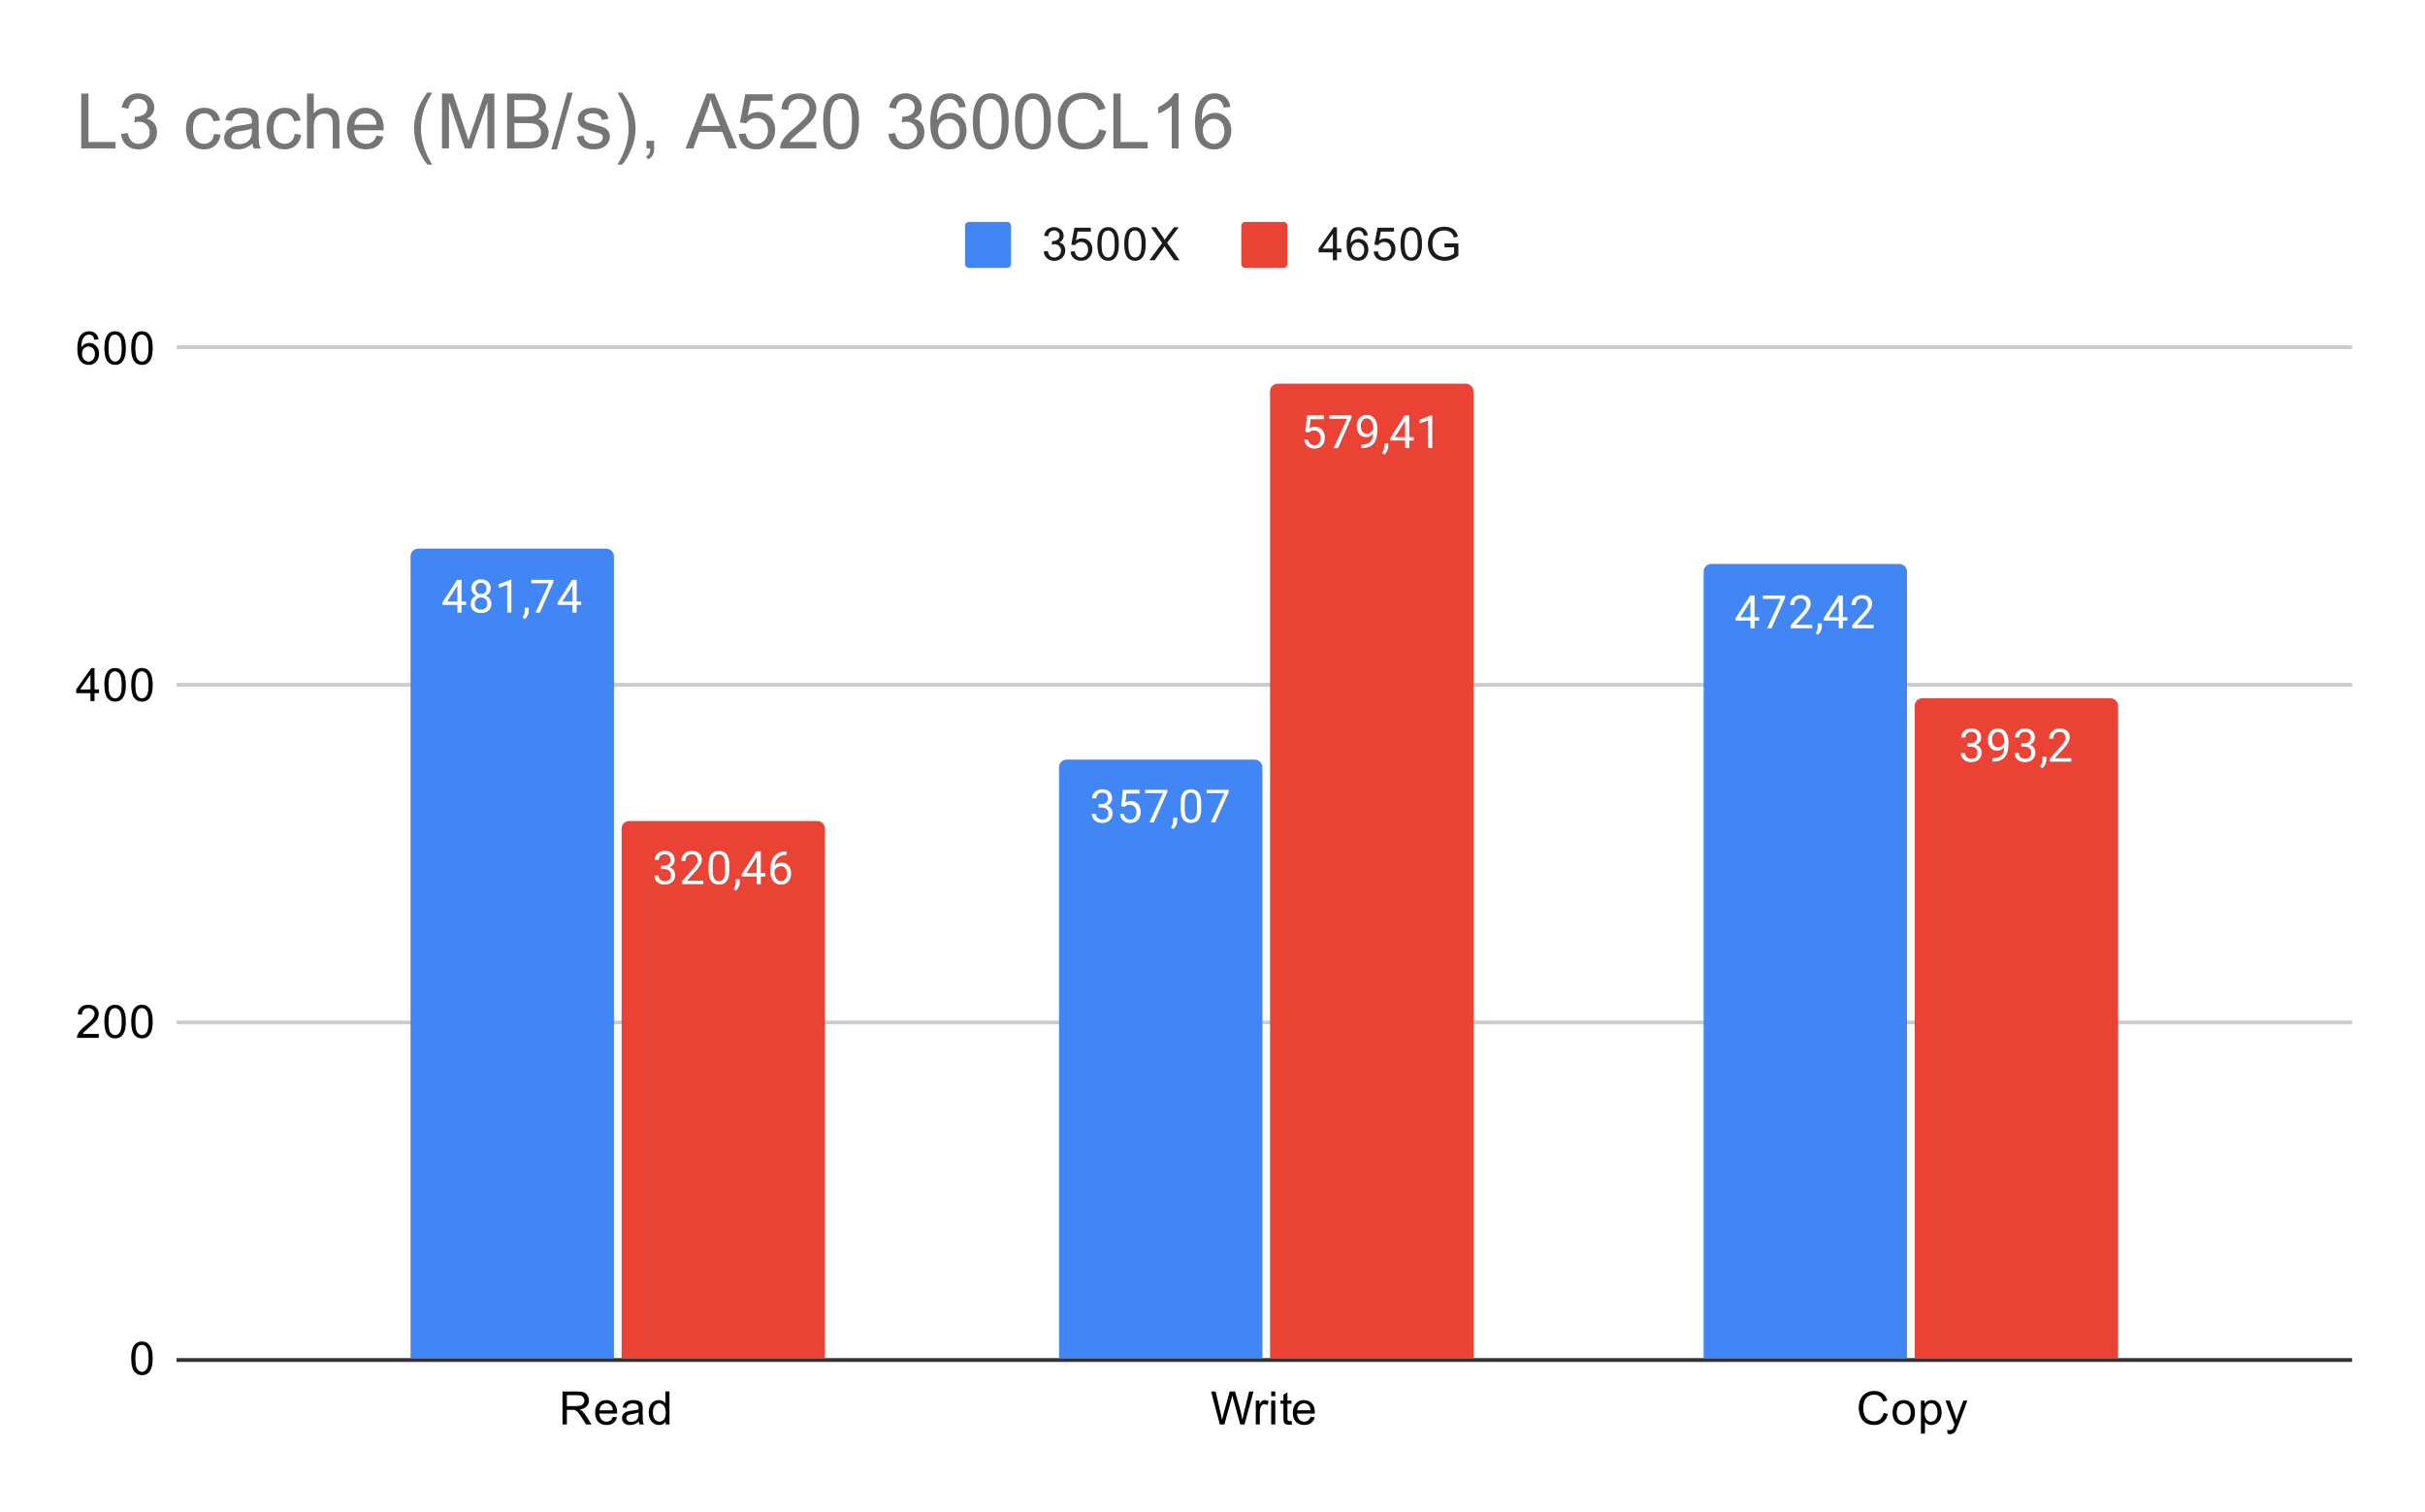 <svg version="1.1" viewBox="0.0 0.0 632.0 394.0" fill="none" stroke="none" stroke-linecap="square" stroke-miterlimit="10" width="632" height="394" xmlns:xlink="http://www.w3.org/1999/xlink" xmlns="http://www.w3.org/2000/svg"><path fill="#ffffff" d="M0 0L632.0 0L632.0 394.0L0 394.0L0 0Z" fill-rule="nonzero"/><path stroke="#333333" stroke-width="1.0" stroke-linecap="butt" d="M46.5 354.5L612.5 354.5" fill-rule="nonzero"/><path stroke="#cccccc" stroke-width="1.0" stroke-linecap="butt" d="M46.5 266.5L612.5 266.5" fill-rule="nonzero"/><path stroke="#cccccc" stroke-width="1.0" stroke-linecap="butt" d="M46.5 178.5L612.5 178.5" fill-rule="nonzero"/><path stroke="#cccccc" stroke-width="1.0" stroke-linecap="butt" d="M46.5 90.5L612.5 90.5" fill-rule="nonzero"/><clipPath id="id_0"><path d="M46.7 90.967L612.3 90.967L612.3 354.3L46.7 354.3L46.7 90.967Z" clip-rule="nonzero"/></clipPath><path stroke="#000000" stroke-width="2.0" stroke-linecap="butt" stroke-opacity="0.0" clip-path="url(#id_0)" d="M160.0 354.0L107.0 354.0L107.0 145.0C107.0 143.895 107.895 143.0 109.0 143.0L158.0 143.0C159.105 143.0 160.0 143.895 160.0 145.0Z" fill-rule="nonzero"/><path fill="#4285f4" clip-path="url(#id_0)" d="M160.0 354.0L107.0 354.0L107.0 145.0C107.0 143.895 107.895 143.0 109.0 143.0L158.0 143.0C159.105 143.0 160.0 143.895 160.0 145.0Z" fill-rule="nonzero"/><path stroke="#000000" stroke-width="2.0" stroke-linecap="butt" stroke-opacity="0.0" clip-path="url(#id_0)" d="M329.0 354.0L276.0 354.0L276.0 200.0C276.0 198.895 276.895 198.0 278.0 198.0L327.0 198.0C328.105 198.0 329.0 198.895 329.0 200.0Z" fill-rule="nonzero"/><path fill="#4285f4" clip-path="url(#id_0)" d="M329.0 354.0L276.0 354.0L276.0 200.0C276.0 198.895 276.895 198.0 278.0 198.0L327.0 198.0C328.105 198.0 329.0 198.895 329.0 200.0Z" fill-rule="nonzero"/><path stroke="#000000" stroke-width="2.0" stroke-linecap="butt" stroke-opacity="0.0" clip-path="url(#id_0)" d="M497.0 354.0L444.0 354.0L444.0 149.0C444.0 147.895 444.895 147.0 446.0 147.0L495.0 147.0C496.105 147.0 497.0 147.895 497.0 149.0Z" fill-rule="nonzero"/><path fill="#4285f4" clip-path="url(#id_0)" d="M497.0 354.0L444.0 354.0L444.0 149.0C444.0 147.895 444.895 147.0 446.0 147.0L495.0 147.0C496.105 147.0 497.0 147.895 497.0 149.0Z" fill-rule="nonzero"/><path stroke="#000000" stroke-width="2.0" stroke-linecap="butt" stroke-opacity="0.0" clip-path="url(#id_0)" d="M215.0 354.0L162.0 354.0L162.0 216.0C162.0 214.895 162.895 214.0 164.0 214.0L213.0 214.0C214.105 214.0 215.0 214.895 215.0 216.0Z" fill-rule="nonzero"/><path fill="#ea4335" clip-path="url(#id_0)" d="M215.0 354.0L162.0 354.0L162.0 216.0C162.0 214.895 162.895 214.0 164.0 214.0L213.0 214.0C214.105 214.0 215.0 214.895 215.0 216.0Z" fill-rule="nonzero"/><path stroke="#000000" stroke-width="2.0" stroke-linecap="butt" stroke-opacity="0.0" clip-path="url(#id_0)" d="M384.0 354.0L331.0 354.0L331.0 102.0C331.0 100.895 331.895 100.0 333.0 100.0L382.0 100.0C383.105 100.0 384.0 100.895 384.0 102.0Z" fill-rule="nonzero"/><path fill="#ea4335" clip-path="url(#id_0)" d="M384.0 354.0L331.0 354.0L331.0 102.0C331.0 100.895 331.895 100.0 333.0 100.0L382.0 100.0C383.105 100.0 384.0 100.895 384.0 102.0Z" fill-rule="nonzero"/><path stroke="#000000" stroke-width="2.0" stroke-linecap="butt" stroke-opacity="0.0" clip-path="url(#id_0)" d="M552.0 354.0L499.0 354.0L499.0 184.0C499.0 182.895 499.895 182.0 501.0 182.0L550.0 182.0C551.105 182.0 552.0 182.895 552.0 184.0Z" fill-rule="nonzero"/><path fill="#ea4335" clip-path="url(#id_0)" d="M552.0 354.0L499.0 354.0L499.0 184.0C499.0 182.895 499.895 182.0 501.0 182.0L550.0 182.0C551.105 182.0 552.0 182.895 552.0 184.0Z" fill-rule="nonzero"/><path stroke="#4285f4" stroke-width="3.0" stroke-linejoin="round" stroke-linecap="round" d="M120.281 156.81L121.469 156.81L121.469 157.685L120.281 157.685L120.281 159.67L119.203 159.67L119.203 157.685L115.312 157.685L115.312 157.045L119.125 151.138L120.281 151.138L120.281 156.81ZM116.547 156.81L119.203 156.81L119.203 152.623L119.062 152.857L116.547 156.81ZM127.891 153.357Q127.891 153.998 127.547 154.498Q127.203 154.998 126.641 155.279Q127.297 155.56 127.688 156.123Q128.078 156.67 128.078 157.373Q128.078 158.467 127.328 159.138Q126.594 159.795 125.375 159.795Q124.141 159.795 123.391 159.138Q122.656 158.467 122.656 157.373Q122.656 156.67 123.031 156.123Q123.406 155.56 124.078 155.279Q123.516 154.998 123.188 154.498Q122.859 153.998 122.859 153.357Q122.859 152.279 123.547 151.654Q124.234 151.013 125.375 151.013Q126.5 151.013 127.188 151.654Q127.891 152.279 127.891 153.357ZM127.0 157.342Q127.0 156.623 126.547 156.185Q126.094 155.732 125.359 155.732Q124.625 155.732 124.172 156.185Q123.734 156.623 123.734 157.357Q123.734 158.076 124.172 158.498Q124.609 158.904 125.375 158.904Q126.125 158.904 126.562 158.482Q127.0 158.06 127.0 157.342ZM125.375 151.904Q124.734 151.904 124.328 152.31Q123.938 152.701 123.938 153.388Q123.938 154.029 124.328 154.435Q124.719 154.842 125.359 154.842Q126.016 154.842 126.406 154.435Q126.797 154.029 126.797 153.388Q126.797 152.732 126.391 152.326Q125.984 151.904 125.375 151.904ZM133.266 159.67L132.188 159.67L132.188 152.451L130.0 153.248L130.0 152.263L133.109 151.092L133.266 151.092L133.266 159.67ZM136.781 161.373L136.172 160.951Q136.719 160.185 136.75 159.357L136.75 158.388L137.812 158.388L137.812 159.232Q137.812 159.826 137.516 160.42Q137.219 161.013 136.781 161.373ZM144.219 151.748L140.688 159.67L139.547 159.67L143.062 152.029L138.453 152.029L138.453 151.138L144.219 151.138L144.219 151.748ZM150.281 156.81L151.469 156.81L151.469 157.685L150.281 157.685L150.281 159.67L149.203 159.67L149.203 157.685L145.312 157.685L145.312 157.045L149.125 151.138L150.281 151.138L150.281 156.81ZM146.547 156.81L149.203 156.81L149.203 152.623L149.062 152.857L146.547 156.81Z" fill-rule="nonzero"/><path fill="#ffffff" d="M120.281 156.81L121.469 156.81L121.469 157.685L120.281 157.685L120.281 159.67L119.203 159.67L119.203 157.685L115.312 157.685L115.312 157.045L119.125 151.138L120.281 151.138L120.281 156.81ZM116.547 156.81L119.203 156.81L119.203 152.623L119.062 152.857L116.547 156.81ZM127.891 153.357Q127.891 153.998 127.547 154.498Q127.203 154.998 126.641 155.279Q127.297 155.56 127.688 156.123Q128.078 156.67 128.078 157.373Q128.078 158.467 127.328 159.138Q126.594 159.795 125.375 159.795Q124.141 159.795 123.391 159.138Q122.656 158.467 122.656 157.373Q122.656 156.67 123.031 156.123Q123.406 155.56 124.078 155.279Q123.516 154.998 123.188 154.498Q122.859 153.998 122.859 153.357Q122.859 152.279 123.547 151.654Q124.234 151.013 125.375 151.013Q126.5 151.013 127.188 151.654Q127.891 152.279 127.891 153.357ZM127.0 157.342Q127.0 156.623 126.547 156.185Q126.094 155.732 125.359 155.732Q124.625 155.732 124.172 156.185Q123.734 156.623 123.734 157.357Q123.734 158.076 124.172 158.498Q124.609 158.904 125.375 158.904Q126.125 158.904 126.562 158.482Q127.0 158.06 127.0 157.342ZM125.375 151.904Q124.734 151.904 124.328 152.31Q123.938 152.701 123.938 153.388Q123.938 154.029 124.328 154.435Q124.719 154.842 125.359 154.842Q126.016 154.842 126.406 154.435Q126.797 154.029 126.797 153.388Q126.797 152.732 126.391 152.326Q125.984 151.904 125.375 151.904ZM133.266 159.67L132.188 159.67L132.188 152.451L130.0 153.248L130.0 152.263L133.109 151.092L133.266 151.092L133.266 159.67ZM136.781 161.373L136.172 160.951Q136.719 160.185 136.75 159.357L136.75 158.388L137.812 158.388L137.812 159.232Q137.812 159.826 137.516 160.42Q137.219 161.013 136.781 161.373ZM144.219 151.748L140.688 159.67L139.547 159.67L143.062 152.029L138.453 152.029L138.453 151.138L144.219 151.138L144.219 151.748ZM150.281 156.81L151.469 156.81L151.469 157.685L150.281 157.685L150.281 159.67L149.203 159.67L149.203 157.685L145.312 157.685L145.312 157.045L149.125 151.138L150.281 151.138L150.281 156.81ZM146.547 156.81L149.203 156.81L149.203 152.623L149.062 152.857L146.547 156.81Z" fill-rule="nonzero"/><path stroke="#4285f4" stroke-width="3.0" stroke-linejoin="round" stroke-linecap="round" d="M286.281 209.589L287.094 209.589Q287.875 209.573 288.312 209.183Q288.75 208.792 288.75 208.12Q288.75 206.62 287.25 206.62Q286.547 206.62 286.125 207.027Q285.719 207.433 285.719 208.089L284.625 208.089Q284.625 207.073 285.359 206.402Q286.109 205.73 287.25 205.73Q288.453 205.73 289.141 206.37Q289.828 207.011 289.828 208.152Q289.828 208.714 289.469 209.23Q289.109 209.745 288.484 210.011Q289.188 210.23 289.562 210.745Q289.953 211.261 289.953 212.011Q289.953 213.152 289.203 213.839Q288.453 214.511 287.25 214.511Q286.062 214.511 285.297 213.855Q284.547 213.198 284.547 212.136L285.641 212.136Q285.641 212.808 286.078 213.214Q286.516 213.62 287.266 213.62Q288.047 213.62 288.453 213.214Q288.875 212.792 288.875 212.027Q288.875 211.292 288.422 210.902Q287.969 210.495 287.094 210.48L286.281 210.48L286.281 209.589ZM292.203 210.105L292.641 205.855L297.016 205.855L297.016 206.855L293.562 206.855L293.297 209.183Q293.938 208.808 294.734 208.808Q295.891 208.808 296.578 209.589Q297.266 210.355 297.266 211.667Q297.266 212.98 296.547 213.745Q295.844 214.511 294.562 214.511Q293.438 214.511 292.719 213.886Q292.0 213.245 291.906 212.136L292.922 212.136Q293.031 212.87 293.453 213.245Q293.875 213.62 294.562 213.62Q295.312 213.62 295.75 213.105Q296.188 212.589 296.188 211.683Q296.188 210.823 295.719 210.308Q295.25 209.792 294.469 209.792Q293.766 209.792 293.359 210.089L293.078 210.323L292.203 210.105ZM304.219 206.464L300.688 214.386L299.547 214.386L303.062 206.745L298.453 206.745L298.453 205.855L304.219 205.855L304.219 206.464ZM305.781 216.089L305.172 215.667Q305.719 214.902 305.75 214.073L305.75 213.105L306.812 213.105L306.812 213.948Q306.812 214.542 306.516 215.136Q306.219 215.73 305.781 216.089ZM313.062 210.745Q313.062 212.652 312.406 213.589Q311.766 214.511 310.375 214.511Q309.016 214.511 308.359 213.605Q307.703 212.698 307.672 210.886L307.672 209.448Q307.672 207.558 308.312 206.652Q308.969 205.73 310.359 205.73Q311.734 205.73 312.391 206.62Q313.047 207.495 313.062 209.339L313.062 210.745ZM311.969 209.261Q311.969 207.886 311.578 207.261Q311.203 206.62 310.359 206.62Q309.531 206.62 309.141 207.261Q308.766 207.886 308.766 209.183L308.766 210.917Q308.766 212.292 309.156 212.964Q309.562 213.62 310.375 213.62Q311.172 213.62 311.562 212.995Q311.953 212.37 311.969 211.042L311.969 209.261ZM320.219 206.464L316.688 214.386L315.547 214.386L319.062 206.745L314.453 206.745L314.453 205.855L320.219 205.855L320.219 206.464Z" fill-rule="nonzero"/><path fill="#ffffff" d="M286.281 209.589L287.094 209.589Q287.875 209.573 288.312 209.183Q288.75 208.792 288.75 208.12Q288.75 206.62 287.25 206.62Q286.547 206.62 286.125 207.027Q285.719 207.433 285.719 208.089L284.625 208.089Q284.625 207.073 285.359 206.402Q286.109 205.73 287.25 205.73Q288.453 205.73 289.141 206.37Q289.828 207.011 289.828 208.152Q289.828 208.714 289.469 209.23Q289.109 209.745 288.484 210.011Q289.188 210.23 289.562 210.745Q289.953 211.261 289.953 212.011Q289.953 213.152 289.203 213.839Q288.453 214.511 287.25 214.511Q286.062 214.511 285.297 213.855Q284.547 213.198 284.547 212.136L285.641 212.136Q285.641 212.808 286.078 213.214Q286.516 213.62 287.266 213.62Q288.047 213.62 288.453 213.214Q288.875 212.792 288.875 212.027Q288.875 211.292 288.422 210.902Q287.969 210.495 287.094 210.48L286.281 210.48L286.281 209.589ZM292.203 210.105L292.641 205.855L297.016 205.855L297.016 206.855L293.562 206.855L293.297 209.183Q293.938 208.808 294.734 208.808Q295.891 208.808 296.578 209.589Q297.266 210.355 297.266 211.667Q297.266 212.98 296.547 213.745Q295.844 214.511 294.562 214.511Q293.438 214.511 292.719 213.886Q292.0 213.245 291.906 212.136L292.922 212.136Q293.031 212.87 293.453 213.245Q293.875 213.62 294.562 213.62Q295.312 213.62 295.75 213.105Q296.188 212.589 296.188 211.683Q296.188 210.823 295.719 210.308Q295.25 209.792 294.469 209.792Q293.766 209.792 293.359 210.089L293.078 210.323L292.203 210.105ZM304.219 206.464L300.688 214.386L299.547 214.386L303.062 206.745L298.453 206.745L298.453 205.855L304.219 205.855L304.219 206.464ZM305.781 216.089L305.172 215.667Q305.719 214.902 305.75 214.073L305.75 213.105L306.812 213.105L306.812 213.948Q306.812 214.542 306.516 215.136Q306.219 215.73 305.781 216.089ZM313.062 210.745Q313.062 212.652 312.406 213.589Q311.766 214.511 310.375 214.511Q309.016 214.511 308.359 213.605Q307.703 212.698 307.672 210.886L307.672 209.448Q307.672 207.558 308.312 206.652Q308.969 205.73 310.359 205.73Q311.734 205.73 312.391 206.62Q313.047 207.495 313.062 209.339L313.062 210.745ZM311.969 209.261Q311.969 207.886 311.578 207.261Q311.203 206.62 310.359 206.62Q309.531 206.62 309.141 207.261Q308.766 207.886 308.766 209.183L308.766 210.917Q308.766 212.292 309.156 212.964Q309.562 213.62 310.375 213.62Q311.172 213.62 311.562 212.995Q311.953 212.37 311.969 211.042L311.969 209.261ZM320.219 206.464L316.688 214.386L315.547 214.386L319.062 206.745L314.453 206.745L314.453 205.855L320.219 205.855L320.219 206.464Z" fill-rule="nonzero"/><path stroke="#4285f4" stroke-width="3.0" stroke-linejoin="round" stroke-linecap="round" d="M457.281 160.901L458.469 160.901L458.469 161.776L457.281 161.776L457.281 163.76L456.203 163.76L456.203 161.776L452.312 161.776L452.312 161.135L456.125 155.229L457.281 155.229L457.281 160.901ZM453.547 160.901L456.203 160.901L456.203 156.713L456.062 156.948L453.547 160.901ZM465.219 155.838L461.688 163.76L460.547 163.76L464.062 156.119L459.453 156.119L459.453 155.229L465.219 155.229L465.219 155.838ZM472.297 163.76L466.703 163.76L466.703 162.979L469.656 159.698Q470.312 158.948 470.562 158.494Q470.812 158.026 470.812 157.526Q470.812 156.854 470.406 156.432Q470.016 155.994 469.328 155.994Q468.531 155.994 468.078 156.463Q467.625 156.916 467.625 157.744L466.547 157.744Q466.547 156.557 467.297 155.838Q468.062 155.104 469.328 155.104Q470.531 155.104 471.219 155.729Q471.906 156.354 471.906 157.401Q471.906 158.651 470.297 160.401L468.016 162.869L472.297 162.869L472.297 163.76ZM473.781 165.463L473.172 165.041Q473.719 164.276 473.75 163.448L473.75 162.479L474.812 162.479L474.812 163.323Q474.812 163.916 474.516 164.51Q474.219 165.104 473.781 165.463ZM480.281 160.901L481.469 160.901L481.469 161.776L480.281 161.776L480.281 163.76L479.203 163.76L479.203 161.776L475.312 161.776L475.312 161.135L479.125 155.229L480.281 155.229L480.281 160.901ZM476.547 160.901L479.203 160.901L479.203 156.713L479.062 156.948L476.547 160.901ZM488.297 163.76L482.703 163.76L482.703 162.979L485.656 159.698Q486.312 158.948 486.562 158.494Q486.812 158.026 486.812 157.526Q486.812 156.854 486.406 156.432Q486.016 155.994 485.328 155.994Q484.531 155.994 484.078 156.463Q483.625 156.916 483.625 157.744L482.547 157.744Q482.547 156.557 483.297 155.838Q484.062 155.104 485.328 155.104Q486.531 155.104 487.219 155.729Q487.906 156.354 487.906 157.401Q487.906 158.651 486.297 160.401L484.016 162.869L488.297 162.869L488.297 163.76Z" fill-rule="nonzero"/><path fill="#ffffff" d="M457.281 160.901L458.469 160.901L458.469 161.776L457.281 161.776L457.281 163.76L456.203 163.76L456.203 161.776L452.312 161.776L452.312 161.135L456.125 155.229L457.281 155.229L457.281 160.901ZM453.547 160.901L456.203 160.901L456.203 156.713L456.062 156.948L453.547 160.901ZM465.219 155.838L461.688 163.76L460.547 163.76L464.062 156.119L459.453 156.119L459.453 155.229L465.219 155.229L465.219 155.838ZM472.297 163.76L466.703 163.76L466.703 162.979L469.656 159.698Q470.312 158.948 470.562 158.494Q470.812 158.026 470.812 157.526Q470.812 156.854 470.406 156.432Q470.016 155.994 469.328 155.994Q468.531 155.994 468.078 156.463Q467.625 156.916 467.625 157.744L466.547 157.744Q466.547 156.557 467.297 155.838Q468.062 155.104 469.328 155.104Q470.531 155.104 471.219 155.729Q471.906 156.354 471.906 157.401Q471.906 158.651 470.297 160.401L468.016 162.869L472.297 162.869L472.297 163.76ZM473.781 165.463L473.172 165.041Q473.719 164.276 473.75 163.448L473.75 162.479L474.812 162.479L474.812 163.323Q474.812 163.916 474.516 164.51Q474.219 165.104 473.781 165.463ZM480.281 160.901L481.469 160.901L481.469 161.776L480.281 161.776L480.281 163.76L479.203 163.76L479.203 161.776L475.312 161.776L475.312 161.135L479.125 155.229L480.281 155.229L480.281 160.901ZM476.547 160.901L479.203 160.901L479.203 156.713L479.062 156.948L476.547 160.901ZM488.297 163.76L482.703 163.76L482.703 162.979L485.656 159.698Q486.312 158.948 486.562 158.494Q486.812 158.026 486.812 157.526Q486.812 156.854 486.406 156.432Q486.016 155.994 485.328 155.994Q484.531 155.994 484.078 156.463Q483.625 156.916 483.625 157.744L482.547 157.744Q482.547 156.557 483.297 155.838Q484.062 155.104 485.328 155.104Q486.531 155.104 487.219 155.729Q487.906 156.354 487.906 157.401Q487.906 158.651 486.297 160.401L484.016 162.869L488.297 162.869L488.297 163.76Z" fill-rule="nonzero"/><path stroke="#ea4335" stroke-width="3.0" stroke-linejoin="round" stroke-linecap="round" d="M172.281 225.657L173.094 225.657Q173.875 225.641 174.312 225.251Q174.75 224.86 174.75 224.188Q174.75 222.688 173.25 222.688Q172.547 222.688 172.125 223.094Q171.719 223.501 171.719 224.157L170.625 224.157Q170.625 223.141 171.359 222.469Q172.109 221.797 173.25 221.797Q174.453 221.797 175.141 222.438Q175.828 223.079 175.828 224.219Q175.828 224.782 175.469 225.297Q175.109 225.813 174.484 226.079Q175.188 226.297 175.562 226.813Q175.953 227.329 175.953 228.079Q175.953 229.219 175.203 229.907Q174.453 230.579 173.25 230.579Q172.062 230.579 171.297 229.922Q170.547 229.266 170.547 228.204L171.641 228.204Q171.641 228.876 172.078 229.282Q172.516 229.688 173.266 229.688Q174.047 229.688 174.453 229.282Q174.875 228.86 174.875 228.094Q174.875 227.36 174.422 226.969Q173.969 226.563 173.094 226.547L172.281 226.547L172.281 225.657ZM183.297 230.454L177.703 230.454L177.703 229.672L180.656 226.391Q181.312 225.641 181.562 225.188Q181.812 224.719 181.812 224.219Q181.812 223.547 181.406 223.126Q181.016 222.688 180.328 222.688Q179.531 222.688 179.078 223.157Q178.625 223.61 178.625 224.438L177.547 224.438Q177.547 223.251 178.297 222.532Q179.062 221.797 180.328 221.797Q181.531 221.797 182.219 222.422Q182.906 223.047 182.906 224.094Q182.906 225.344 181.297 227.094L179.016 229.563L183.297 229.563L183.297 230.454ZM190.062 226.813Q190.062 228.719 189.406 229.657Q188.766 230.579 187.375 230.579Q186.016 230.579 185.359 229.672Q184.703 228.766 184.672 226.954L184.672 225.516Q184.672 223.626 185.312 222.719Q185.969 221.797 187.359 221.797Q188.734 221.797 189.391 222.688Q190.047 223.563 190.062 225.407L190.062 226.813ZM188.969 225.329Q188.969 223.954 188.578 223.329Q188.203 222.688 187.359 222.688Q186.531 222.688 186.141 223.329Q185.766 223.954 185.766 225.251L185.766 226.985Q185.766 228.36 186.156 229.032Q186.562 229.688 187.375 229.688Q188.172 229.688 188.562 229.063Q188.953 228.438 188.969 227.11L188.969 225.329ZM191.781 232.157L191.172 231.735Q191.719 230.969 191.75 230.141L191.75 229.172L192.812 229.172L192.812 230.016Q192.812 230.61 192.516 231.204Q192.219 231.797 191.781 232.157ZM198.281 227.594L199.469 227.594L199.469 228.469L198.281 228.469L198.281 230.454L197.203 230.454L197.203 228.469L193.312 228.469L193.312 227.829L197.125 221.922L198.281 221.922L198.281 227.594ZM194.547 227.594L197.203 227.594L197.203 223.407L197.062 223.641L194.547 227.594ZM204.969 221.922L204.969 222.829L204.766 222.829Q203.5 222.86 202.75 223.594Q202.0 224.313 201.875 225.626Q202.562 224.86 203.719 224.86Q204.828 224.86 205.5 225.641Q206.172 226.422 206.172 227.672Q206.172 228.985 205.453 229.782Q204.734 230.579 203.516 230.579Q202.297 230.579 201.531 229.641Q200.781 228.688 200.781 227.204L200.781 226.797Q200.781 224.438 201.781 223.188Q202.781 221.938 204.766 221.922L204.969 221.922ZM203.547 225.766Q202.984 225.766 202.516 226.094Q202.047 226.422 201.859 226.938L201.859 227.329Q201.859 228.391 202.328 229.032Q202.812 229.672 203.516 229.672Q204.25 229.672 204.672 229.141Q205.094 228.594 205.094 227.719Q205.094 226.844 204.672 226.313Q204.25 225.766 203.547 225.766Z" fill-rule="nonzero"/><path fill="#ffffff" d="M172.281 225.657L173.094 225.657Q173.875 225.641 174.312 225.251Q174.75 224.86 174.75 224.188Q174.75 222.688 173.25 222.688Q172.547 222.688 172.125 223.094Q171.719 223.501 171.719 224.157L170.625 224.157Q170.625 223.141 171.359 222.469Q172.109 221.797 173.25 221.797Q174.453 221.797 175.141 222.438Q175.828 223.079 175.828 224.219Q175.828 224.782 175.469 225.297Q175.109 225.813 174.484 226.079Q175.188 226.297 175.562 226.813Q175.953 227.329 175.953 228.079Q175.953 229.219 175.203 229.907Q174.453 230.579 173.25 230.579Q172.062 230.579 171.297 229.922Q170.547 229.266 170.547 228.204L171.641 228.204Q171.641 228.876 172.078 229.282Q172.516 229.688 173.266 229.688Q174.047 229.688 174.453 229.282Q174.875 228.86 174.875 228.094Q174.875 227.36 174.422 226.969Q173.969 226.563 173.094 226.547L172.281 226.547L172.281 225.657ZM183.297 230.454L177.703 230.454L177.703 229.672L180.656 226.391Q181.312 225.641 181.562 225.188Q181.812 224.719 181.812 224.219Q181.812 223.547 181.406 223.126Q181.016 222.688 180.328 222.688Q179.531 222.688 179.078 223.157Q178.625 223.61 178.625 224.438L177.547 224.438Q177.547 223.251 178.297 222.532Q179.062 221.797 180.328 221.797Q181.531 221.797 182.219 222.422Q182.906 223.047 182.906 224.094Q182.906 225.344 181.297 227.094L179.016 229.563L183.297 229.563L183.297 230.454ZM190.062 226.813Q190.062 228.719 189.406 229.657Q188.766 230.579 187.375 230.579Q186.016 230.579 185.359 229.672Q184.703 228.766 184.672 226.954L184.672 225.516Q184.672 223.626 185.312 222.719Q185.969 221.797 187.359 221.797Q188.734 221.797 189.391 222.688Q190.047 223.563 190.062 225.407L190.062 226.813ZM188.969 225.329Q188.969 223.954 188.578 223.329Q188.203 222.688 187.359 222.688Q186.531 222.688 186.141 223.329Q185.766 223.954 185.766 225.251L185.766 226.985Q185.766 228.36 186.156 229.032Q186.562 229.688 187.375 229.688Q188.172 229.688 188.562 229.063Q188.953 228.438 188.969 227.11L188.969 225.329ZM191.781 232.157L191.172 231.735Q191.719 230.969 191.75 230.141L191.75 229.172L192.812 229.172L192.812 230.016Q192.812 230.61 192.516 231.204Q192.219 231.797 191.781 232.157ZM198.281 227.594L199.469 227.594L199.469 228.469L198.281 228.469L198.281 230.454L197.203 230.454L197.203 228.469L193.312 228.469L193.312 227.829L197.125 221.922L198.281 221.922L198.281 227.594ZM194.547 227.594L197.203 227.594L197.203 223.407L197.062 223.641L194.547 227.594ZM204.969 221.922L204.969 222.829L204.766 222.829Q203.5 222.86 202.75 223.594Q202.0 224.313 201.875 225.626Q202.562 224.86 203.719 224.86Q204.828 224.86 205.5 225.641Q206.172 226.422 206.172 227.672Q206.172 228.985 205.453 229.782Q204.734 230.579 203.516 230.579Q202.297 230.579 201.531 229.641Q200.781 228.688 200.781 227.204L200.781 226.797Q200.781 224.438 201.781 223.188Q202.781 221.938 204.766 221.922L204.969 221.922ZM203.547 225.766Q202.984 225.766 202.516 226.094Q202.047 226.422 201.859 226.938L201.859 227.329Q201.859 228.391 202.328 229.032Q202.812 229.672 203.516 229.672Q204.25 229.672 204.672 229.141Q205.094 228.594 205.094 227.719Q205.094 226.844 204.672 226.313Q204.25 225.766 203.547 225.766Z" fill-rule="nonzero"/><path stroke="#ea4335" stroke-width="3.0" stroke-linejoin="round" stroke-linecap="round" d="M340.203 112.522L340.641 108.272L345.016 108.272L345.016 109.272L341.562 109.272L341.297 111.6Q341.938 111.225 342.734 111.225Q343.891 111.225 344.578 112.007Q345.266 112.772 345.266 114.085Q345.266 115.397 344.547 116.163Q343.844 116.928 342.562 116.928Q341.438 116.928 340.719 116.303Q340.0 115.663 339.906 114.553L340.922 114.553Q341.031 115.288 341.453 115.663Q341.875 116.038 342.562 116.038Q343.312 116.038 343.75 115.522Q344.188 115.007 344.188 114.1Q344.188 113.241 343.719 112.725Q343.25 112.21 342.469 112.21Q341.766 112.21 341.359 112.507L341.078 112.741L340.203 112.522ZM352.219 108.882L348.688 116.803L347.547 116.803L351.062 109.163L346.453 109.163L346.453 108.272L352.219 108.272L352.219 108.882ZM357.859 113.053Q357.531 113.46 357.047 113.71Q356.578 113.944 356.016 113.944Q355.281 113.944 354.734 113.585Q354.188 113.225 353.891 112.569Q353.594 111.897 353.594 111.1Q353.594 110.257 353.906 109.569Q354.234 108.882 354.828 108.522Q355.438 108.147 356.234 108.147Q357.5 108.147 358.219 109.1Q358.953 110.053 358.953 111.678L358.953 111.991Q358.953 114.491 357.969 115.632Q356.984 116.772 355.0 116.803L354.781 116.803L354.781 115.897L355.016 115.897Q356.359 115.866 357.078 115.194Q357.797 114.522 357.859 113.053ZM356.188 113.053Q356.734 113.053 357.188 112.725Q357.656 112.382 357.875 111.897L357.875 111.46Q357.875 110.397 357.406 109.725Q356.938 109.053 356.234 109.053Q355.516 109.053 355.078 109.6Q354.656 110.147 354.656 111.053Q354.656 111.928 355.062 112.491Q355.484 113.053 356.188 113.053ZM360.781 118.507L360.172 118.085Q360.719 117.319 360.75 116.491L360.75 115.522L361.812 115.522L361.812 116.366Q361.812 116.96 361.516 117.553Q361.219 118.147 360.781 118.507ZM367.281 113.944L368.469 113.944L368.469 114.819L367.281 114.819L367.281 116.803L366.203 116.803L366.203 114.819L362.312 114.819L362.312 114.178L366.125 108.272L367.281 108.272L367.281 113.944ZM363.547 113.944L366.203 113.944L366.203 109.757L366.062 109.991L363.547 113.944ZM373.266 116.803L372.188 116.803L372.188 109.585L370.0 110.382L370.0 109.397L373.109 108.225L373.266 108.225L373.266 116.803Z" fill-rule="nonzero"/><path fill="#ffffff" d="M340.203 112.522L340.641 108.272L345.016 108.272L345.016 109.272L341.562 109.272L341.297 111.6Q341.938 111.225 342.734 111.225Q343.891 111.225 344.578 112.007Q345.266 112.772 345.266 114.085Q345.266 115.397 344.547 116.163Q343.844 116.928 342.562 116.928Q341.438 116.928 340.719 116.303Q340.0 115.663 339.906 114.553L340.922 114.553Q341.031 115.288 341.453 115.663Q341.875 116.038 342.562 116.038Q343.312 116.038 343.75 115.522Q344.188 115.007 344.188 114.1Q344.188 113.241 343.719 112.725Q343.25 112.21 342.469 112.21Q341.766 112.21 341.359 112.507L341.078 112.741L340.203 112.522ZM352.219 108.882L348.688 116.803L347.547 116.803L351.062 109.163L346.453 109.163L346.453 108.272L352.219 108.272L352.219 108.882ZM357.859 113.053Q357.531 113.46 357.047 113.71Q356.578 113.944 356.016 113.944Q355.281 113.944 354.734 113.585Q354.188 113.225 353.891 112.569Q353.594 111.897 353.594 111.1Q353.594 110.257 353.906 109.569Q354.234 108.882 354.828 108.522Q355.438 108.147 356.234 108.147Q357.5 108.147 358.219 109.1Q358.953 110.053 358.953 111.678L358.953 111.991Q358.953 114.491 357.969 115.632Q356.984 116.772 355.0 116.803L354.781 116.803L354.781 115.897L355.016 115.897Q356.359 115.866 357.078 115.194Q357.797 114.522 357.859 113.053ZM356.188 113.053Q356.734 113.053 357.188 112.725Q357.656 112.382 357.875 111.897L357.875 111.46Q357.875 110.397 357.406 109.725Q356.938 109.053 356.234 109.053Q355.516 109.053 355.078 109.6Q354.656 110.147 354.656 111.053Q354.656 111.928 355.062 112.491Q355.484 113.053 356.188 113.053ZM360.781 118.507L360.172 118.085Q360.719 117.319 360.75 116.491L360.75 115.522L361.812 115.522L361.812 116.366Q361.812 116.96 361.516 117.553Q361.219 118.147 360.781 118.507ZM367.281 113.944L368.469 113.944L368.469 114.819L367.281 114.819L367.281 116.803L366.203 116.803L366.203 114.819L362.312 114.819L362.312 114.178L366.125 108.272L367.281 108.272L367.281 113.944ZM363.547 113.944L366.203 113.944L366.203 109.757L366.062 109.991L363.547 113.944ZM373.266 116.803L372.188 116.803L372.188 109.585L370.0 110.382L370.0 109.397L373.109 108.225L373.266 108.225L373.266 116.803Z" fill-rule="nonzero"/><path stroke="#ea4335" stroke-width="3.0" stroke-linejoin="round" stroke-linecap="round" d="M512.781 193.732L513.594 193.732Q514.375 193.716 514.812 193.326Q515.25 192.935 515.25 192.263Q515.25 190.763 513.75 190.763Q513.047 190.763 512.625 191.17Q512.219 191.576 512.219 192.232L511.125 192.232Q511.125 191.216 511.859 190.545Q512.609 189.873 513.75 189.873Q514.953 189.873 515.641 190.513Q516.328 191.154 516.328 192.295Q516.328 192.857 515.969 193.373Q515.609 193.888 514.984 194.154Q515.688 194.373 516.062 194.888Q516.453 195.404 516.453 196.154Q516.453 197.295 515.703 197.982Q514.953 198.654 513.75 198.654Q512.562 198.654 511.797 197.998Q511.047 197.341 511.047 196.279L512.141 196.279Q512.141 196.951 512.578 197.357Q513.016 197.763 513.766 197.763Q514.547 197.763 514.953 197.357Q515.375 196.935 515.375 196.17Q515.375 195.435 514.922 195.045Q514.469 194.638 513.594 194.623L512.781 194.623L512.781 193.732ZM522.359 194.779Q522.031 195.185 521.547 195.435Q521.078 195.67 520.516 195.67Q519.781 195.67 519.234 195.31Q518.688 194.951 518.391 194.295Q518.094 193.623 518.094 192.826Q518.094 191.982 518.406 191.295Q518.734 190.607 519.328 190.248Q519.938 189.873 520.734 189.873Q522.0 189.873 522.719 190.826Q523.453 191.779 523.453 193.404L523.453 193.716Q523.453 196.216 522.469 197.357Q521.484 198.498 519.5 198.529L519.281 198.529L519.281 197.623L519.516 197.623Q520.859 197.591 521.578 196.92Q522.297 196.248 522.359 194.779ZM520.688 194.779Q521.234 194.779 521.688 194.451Q522.156 194.107 522.375 193.623L522.375 193.185Q522.375 192.123 521.906 191.451Q521.438 190.779 520.734 190.779Q520.016 190.779 519.578 191.326Q519.156 191.873 519.156 192.779Q519.156 193.654 519.562 194.216Q519.984 194.779 520.688 194.779ZM526.781 193.732L527.594 193.732Q528.375 193.716 528.812 193.326Q529.25 192.935 529.25 192.263Q529.25 190.763 527.75 190.763Q527.047 190.763 526.625 191.17Q526.219 191.576 526.219 192.232L525.125 192.232Q525.125 191.216 525.859 190.545Q526.609 189.873 527.75 189.873Q528.953 189.873 529.641 190.513Q530.328 191.154 530.328 192.295Q530.328 192.857 529.969 193.373Q529.609 193.888 528.984 194.154Q529.688 194.373 530.062 194.888Q530.453 195.404 530.453 196.154Q530.453 197.295 529.703 197.982Q528.953 198.654 527.75 198.654Q526.562 198.654 525.797 197.998Q525.047 197.341 525.047 196.279L526.141 196.279Q526.141 196.951 526.578 197.357Q527.016 197.763 527.766 197.763Q528.547 197.763 528.953 197.357Q529.375 196.935 529.375 196.17Q529.375 195.435 528.922 195.045Q528.469 194.638 527.594 194.623L526.781 194.623L526.781 193.732ZM532.281 200.232L531.672 199.81Q532.219 199.045 532.25 198.216L532.25 197.248L533.312 197.248L533.312 198.091Q533.312 198.685 533.016 199.279Q532.719 199.873 532.281 200.232ZM539.797 198.529L534.203 198.529L534.203 197.748L537.156 194.466Q537.812 193.716 538.062 193.263Q538.312 192.795 538.312 192.295Q538.312 191.623 537.906 191.201Q537.516 190.763 536.828 190.763Q536.031 190.763 535.578 191.232Q535.125 191.685 535.125 192.513L534.047 192.513Q534.047 191.326 534.797 190.607Q535.562 189.873 536.828 189.873Q538.031 189.873 538.719 190.498Q539.406 191.123 539.406 192.17Q539.406 193.42 537.797 195.17L535.516 197.638L539.797 197.638L539.797 198.529Z" fill-rule="nonzero"/><path fill="#ffffff" d="M512.781 193.732L513.594 193.732Q514.375 193.716 514.812 193.326Q515.25 192.935 515.25 192.263Q515.25 190.763 513.75 190.763Q513.047 190.763 512.625 191.17Q512.219 191.576 512.219 192.232L511.125 192.232Q511.125 191.216 511.859 190.545Q512.609 189.873 513.75 189.873Q514.953 189.873 515.641 190.513Q516.328 191.154 516.328 192.295Q516.328 192.857 515.969 193.373Q515.609 193.888 514.984 194.154Q515.688 194.373 516.062 194.888Q516.453 195.404 516.453 196.154Q516.453 197.295 515.703 197.982Q514.953 198.654 513.75 198.654Q512.562 198.654 511.797 197.998Q511.047 197.341 511.047 196.279L512.141 196.279Q512.141 196.951 512.578 197.357Q513.016 197.763 513.766 197.763Q514.547 197.763 514.953 197.357Q515.375 196.935 515.375 196.17Q515.375 195.435 514.922 195.045Q514.469 194.638 513.594 194.623L512.781 194.623L512.781 193.732ZM522.359 194.779Q522.031 195.185 521.547 195.435Q521.078 195.67 520.516 195.67Q519.781 195.67 519.234 195.31Q518.688 194.951 518.391 194.295Q518.094 193.623 518.094 192.826Q518.094 191.982 518.406 191.295Q518.734 190.607 519.328 190.248Q519.938 189.873 520.734 189.873Q522.0 189.873 522.719 190.826Q523.453 191.779 523.453 193.404L523.453 193.716Q523.453 196.216 522.469 197.357Q521.484 198.498 519.5 198.529L519.281 198.529L519.281 197.623L519.516 197.623Q520.859 197.591 521.578 196.92Q522.297 196.248 522.359 194.779ZM520.688 194.779Q521.234 194.779 521.688 194.451Q522.156 194.107 522.375 193.623L522.375 193.185Q522.375 192.123 521.906 191.451Q521.438 190.779 520.734 190.779Q520.016 190.779 519.578 191.326Q519.156 191.873 519.156 192.779Q519.156 193.654 519.562 194.216Q519.984 194.779 520.688 194.779ZM526.781 193.732L527.594 193.732Q528.375 193.716 528.812 193.326Q529.25 192.935 529.25 192.263Q529.25 190.763 527.75 190.763Q527.047 190.763 526.625 191.17Q526.219 191.576 526.219 192.232L525.125 192.232Q525.125 191.216 525.859 190.545Q526.609 189.873 527.75 189.873Q528.953 189.873 529.641 190.513Q530.328 191.154 530.328 192.295Q530.328 192.857 529.969 193.373Q529.609 193.888 528.984 194.154Q529.688 194.373 530.062 194.888Q530.453 195.404 530.453 196.154Q530.453 197.295 529.703 197.982Q528.953 198.654 527.75 198.654Q526.562 198.654 525.797 197.998Q525.047 197.341 525.047 196.279L526.141 196.279Q526.141 196.951 526.578 197.357Q527.016 197.763 527.766 197.763Q528.547 197.763 528.953 197.357Q529.375 196.935 529.375 196.17Q529.375 195.435 528.922 195.045Q528.469 194.638 527.594 194.623L526.781 194.623L526.781 193.732ZM532.281 200.232L531.672 199.81Q532.219 199.045 532.25 198.216L532.25 197.248L533.312 197.248L533.312 198.091Q533.312 198.685 533.016 199.279Q532.719 199.873 532.281 200.232ZM539.797 198.529L534.203 198.529L534.203 197.748L537.156 194.466Q537.812 193.716 538.062 193.263Q538.312 192.795 538.312 192.295Q538.312 191.623 537.906 191.201Q537.516 190.763 536.828 190.763Q536.031 190.763 535.578 191.232Q535.125 191.685 535.125 192.513L534.047 192.513Q534.047 191.326 534.797 190.607Q535.562 189.873 536.828 189.873Q538.031 189.873 538.719 190.498Q539.406 191.123 539.406 192.17Q539.406 193.42 537.797 195.17L535.516 197.638L539.797 197.638L539.797 198.529Z" fill-rule="nonzero"/><path fill="#000000" d="M34.2 354.066Q34.2 352.534 34.513 351.613Q34.825 350.675 35.434 350.175Q36.059 349.675 36.997 349.675Q37.684 349.675 38.2 349.956Q38.731 350.238 39.075 350.769Q39.419 351.284 39.606 352.034Q39.794 352.784 39.794 354.066Q39.794 355.581 39.481 356.503Q39.184 357.425 38.559 357.941Q37.95 358.441 36.997 358.441Q35.763 358.441 35.044 357.55Q34.2 356.488 34.2 354.066ZM35.278 354.066Q35.278 356.175 35.778 356.878Q36.278 357.581 36.997 357.581Q37.731 357.581 38.216 356.878Q38.716 356.175 38.716 354.066Q38.716 351.941 38.216 351.253Q37.731 350.55 36.981 350.55Q36.263 350.55 35.825 351.159Q35.278 351.941 35.278 354.066Z" fill-rule="nonzero"/><path fill="#000000" d="M25.747 269.507L25.747 270.522L20.059 270.522Q20.059 270.147 20.184 269.788Q20.403 269.21 20.872 268.647Q21.356 268.085 22.262 267.35Q23.669 266.194 24.153 265.522Q24.653 264.85 24.653 264.257Q24.653 263.632 24.2 263.21Q23.747 262.772 23.028 262.772Q22.262 262.772 21.809 263.225Q21.356 263.678 21.341 264.491L20.262 264.382Q20.372 263.163 21.091 262.538Q21.825 261.897 23.059 261.897Q24.294 261.897 25.012 262.585Q25.731 263.272 25.731 264.288Q25.731 264.803 25.512 265.303Q25.309 265.788 24.809 266.35Q24.325 266.897 23.2 267.85Q22.247 268.647 21.966 268.944Q21.7 269.225 21.528 269.507L25.747 269.507ZM27.2 266.288Q27.2 264.757 27.512 263.835Q27.825 262.897 28.434 262.397Q29.059 261.897 29.997 261.897Q30.684 261.897 31.2 262.178Q31.731 262.46 32.075 262.991Q32.419 263.507 32.606 264.257Q32.794 265.007 32.794 266.288Q32.794 267.803 32.481 268.725Q32.184 269.647 31.559 270.163Q30.95 270.663 29.997 270.663Q28.762 270.663 28.044 269.772Q27.2 268.71 27.2 266.288ZM28.278 266.288Q28.278 268.397 28.778 269.1Q29.278 269.803 29.997 269.803Q30.731 269.803 31.216 269.1Q31.716 268.397 31.716 266.288Q31.716 264.163 31.216 263.475Q30.731 262.772 29.981 262.772Q29.262 262.772 28.825 263.382Q28.278 264.163 28.278 266.288ZM34.2 266.288Q34.2 264.757 34.513 263.835Q34.825 262.897 35.434 262.397Q36.059 261.897 36.997 261.897Q37.684 261.897 38.2 262.178Q38.731 262.46 39.075 262.991Q39.419 263.507 39.606 264.257Q39.794 265.007 39.794 266.288Q39.794 267.803 39.481 268.725Q39.184 269.647 38.559 270.163Q37.95 270.663 36.997 270.663Q35.763 270.663 35.044 269.772Q34.2 268.71 34.2 266.288ZM35.278 266.288Q35.278 268.397 35.778 269.1Q36.278 269.803 36.997 269.803Q37.731 269.803 38.216 269.1Q38.716 268.397 38.716 266.288Q38.716 264.163 38.216 263.475Q37.731 262.772 36.981 262.772Q36.263 262.772 35.825 263.382Q35.278 264.163 35.278 266.288Z" fill-rule="nonzero"/><path fill="#000000" d="M23.575 182.744L23.575 180.682L19.856 180.682L19.856 179.713L23.778 174.151L24.637 174.151L24.637 179.713L25.794 179.713L25.794 180.682L24.637 180.682L24.637 182.744L23.575 182.744ZM23.575 179.713L23.575 175.854L20.887 179.713L23.575 179.713ZM27.2 178.51Q27.2 176.979 27.512 176.057Q27.825 175.119 28.434 174.619Q29.059 174.119 29.997 174.119Q30.684 174.119 31.2 174.401Q31.731 174.682 32.075 175.213Q32.419 175.729 32.606 176.479Q32.794 177.229 32.794 178.51Q32.794 180.026 32.481 180.948Q32.184 181.869 31.559 182.385Q30.95 182.885 29.997 182.885Q28.762 182.885 28.044 181.994Q27.2 180.932 27.2 178.51ZM28.278 178.51Q28.278 180.619 28.778 181.323Q29.278 182.026 29.997 182.026Q30.731 182.026 31.216 181.323Q31.716 180.619 31.716 178.51Q31.716 176.385 31.216 175.698Q30.731 174.994 29.981 174.994Q29.262 174.994 28.825 175.604Q28.278 176.385 28.278 178.51ZM34.2 178.51Q34.2 176.979 34.513 176.057Q34.825 175.119 35.434 174.619Q36.059 174.119 36.997 174.119Q37.684 174.119 38.2 174.401Q38.731 174.682 39.075 175.213Q39.419 175.729 39.606 176.479Q39.794 177.229 39.794 178.51Q39.794 180.026 39.481 180.948Q39.184 181.869 38.559 182.385Q37.95 182.885 36.997 182.885Q35.763 182.885 35.044 181.994Q34.2 180.932 34.2 178.51ZM35.278 178.51Q35.278 180.619 35.778 181.323Q36.278 182.026 36.997 182.026Q37.731 182.026 38.216 181.323Q38.716 180.619 38.716 178.51Q38.716 176.385 38.216 175.698Q37.731 174.994 36.981 174.994Q36.263 174.994 35.825 175.604Q35.278 176.385 35.278 178.51Z" fill-rule="nonzero"/><path fill="#000000" d="M25.669 88.482L24.622 88.56Q24.481 87.935 24.231 87.654Q23.794 87.201 23.169 87.201Q22.669 87.201 22.278 87.482Q21.794 87.857 21.497 88.56Q21.216 89.248 21.2 90.529Q21.575 89.951 22.122 89.67Q22.684 89.389 23.294 89.389Q24.341 89.389 25.075 90.17Q25.825 90.951 25.825 92.17Q25.825 92.982 25.466 93.685Q25.122 94.373 24.512 94.748Q23.903 95.107 23.137 95.107Q21.809 95.107 20.981 94.139Q20.153 93.17 20.153 90.951Q20.153 88.451 21.075 87.326Q21.872 86.342 23.231 86.342Q24.247 86.342 24.887 86.92Q25.544 87.482 25.669 88.482ZM21.372 92.185Q21.372 92.732 21.591 93.232Q21.825 93.717 22.231 93.982Q22.653 94.248 23.122 94.248Q23.778 94.248 24.262 93.717Q24.747 93.17 24.747 92.248Q24.747 91.357 24.262 90.842Q23.794 90.326 23.075 90.326Q22.356 90.326 21.856 90.842Q21.372 91.357 21.372 92.185ZM27.2 90.732Q27.2 89.201 27.512 88.279Q27.825 87.342 28.434 86.842Q29.059 86.342 29.997 86.342Q30.684 86.342 31.2 86.623Q31.731 86.904 32.075 87.435Q32.419 87.951 32.606 88.701Q32.794 89.451 32.794 90.732Q32.794 92.248 32.481 93.17Q32.184 94.092 31.559 94.607Q30.95 95.107 29.997 95.107Q28.762 95.107 28.044 94.217Q27.2 93.154 27.2 90.732ZM28.278 90.732Q28.278 92.842 28.778 93.545Q29.278 94.248 29.997 94.248Q30.731 94.248 31.216 93.545Q31.716 92.842 31.716 90.732Q31.716 88.607 31.216 87.92Q30.731 87.217 29.981 87.217Q29.262 87.217 28.825 87.826Q28.278 88.607 28.278 90.732ZM34.2 90.732Q34.2 89.201 34.513 88.279Q34.825 87.342 35.434 86.842Q36.059 86.342 36.997 86.342Q37.684 86.342 38.2 86.623Q38.731 86.904 39.075 87.435Q39.419 87.951 39.606 88.701Q39.794 89.451 39.794 90.732Q39.794 92.248 39.481 93.17Q39.184 94.092 38.559 94.607Q37.95 95.107 36.997 95.107Q35.763 95.107 35.044 94.217Q34.2 93.154 34.2 90.732ZM35.278 90.732Q35.278 92.842 35.778 93.545Q36.278 94.248 36.997 94.248Q37.731 94.248 38.216 93.545Q38.716 92.842 38.716 90.732Q38.716 88.607 38.216 87.92Q37.731 87.217 36.981 87.217Q36.263 87.217 35.825 87.826Q35.278 88.607 35.278 90.732Z" fill-rule="nonzero"/><path fill="#000000" d="M146.602 371.3L146.602 362.706L150.414 362.706Q151.57 362.706 152.164 362.941Q152.758 363.175 153.117 363.769Q153.477 364.347 153.477 365.05Q153.477 365.972 152.883 366.597Q152.289 367.222 151.055 367.394Q151.508 367.613 151.742 367.816Q152.242 368.269 152.68 368.956L154.18 371.3L152.742 371.3L151.617 369.519Q151.117 368.738 150.789 368.331Q150.477 367.925 150.211 367.769Q149.961 367.597 149.695 367.519Q149.508 367.488 149.07 367.488L147.742 367.488L147.742 371.3L146.602 371.3ZM147.742 366.503L150.195 366.503Q150.961 366.503 151.399 366.347Q151.852 366.175 152.07 365.831Q152.305 365.472 152.305 365.05Q152.305 364.441 151.852 364.05Q151.414 363.659 150.461 363.659L147.742 363.659L147.742 366.503ZM159.711 369.3L160.805 369.425Q160.555 370.378 159.852 370.909Q159.149 371.441 158.07 371.441Q156.711 371.441 155.899 370.597Q155.102 369.753 155.102 368.238Q155.102 366.675 155.914 365.816Q156.727 364.941 158.008 364.941Q159.258 364.941 160.039 365.784Q160.836 366.628 160.836 368.175Q160.836 368.269 160.836 368.456L156.195 368.456Q156.258 369.488 156.774 370.034Q157.289 370.566 158.07 370.566Q158.649 370.566 159.055 370.269Q159.477 369.956 159.711 369.3ZM156.258 367.597L159.727 367.597Q159.664 366.8 159.336 366.409Q158.82 365.8 158.024 365.8Q157.289 365.8 156.789 366.284Q156.305 366.769 156.258 367.597ZM166.524 370.534Q165.93 371.034 165.383 371.238Q164.852 371.441 164.227 371.441Q163.195 371.441 162.649 370.941Q162.102 370.441 162.102 369.659Q162.102 369.206 162.305 368.831Q162.508 368.441 162.852 368.222Q163.195 367.988 163.617 367.878Q163.914 367.784 164.555 367.706Q165.82 367.566 166.43 367.347Q166.43 367.128 166.43 367.081Q166.43 366.425 166.133 366.159Q165.727 365.816 164.93 365.816Q164.195 365.816 163.836 366.081Q163.477 366.331 163.305 366.988L162.274 366.847Q162.414 366.191 162.742 365.784Q163.07 365.378 163.68 365.159Q164.289 364.941 165.086 364.941Q165.883 364.941 166.383 365.128Q166.883 365.316 167.117 365.597Q167.352 365.878 167.445 366.316Q167.492 366.581 167.492 367.284L167.492 368.691Q167.492 370.159 167.555 370.55Q167.633 370.941 167.836 371.3L166.727 371.3Q166.57 370.972 166.524 370.534ZM166.43 368.175Q165.852 368.409 164.711 368.581Q164.055 368.675 163.789 368.8Q163.524 368.909 163.367 369.128Q163.227 369.347 163.227 369.628Q163.227 370.05 163.539 370.331Q163.867 370.613 164.477 370.613Q165.086 370.613 165.555 370.347Q166.039 370.081 166.258 369.613Q166.43 369.253 166.43 368.566L166.43 368.175ZM173.492 371.3L173.492 370.519Q172.899 371.441 171.758 371.441Q171.008 371.441 170.383 371.034Q169.758 370.613 169.414 369.878Q169.07 369.144 169.07 368.191Q169.07 367.269 169.383 366.503Q169.695 365.738 170.32 365.347Q170.945 364.941 171.711 364.941Q172.274 364.941 172.711 365.175Q173.149 365.409 173.43 365.784L173.43 362.706L174.477 362.706L174.477 371.3L173.492 371.3ZM170.164 368.191Q170.164 369.394 170.664 369.988Q171.164 370.566 171.852 370.566Q172.539 370.566 173.024 370.003Q173.508 369.441 173.508 368.284Q173.508 367.003 173.008 366.409Q172.524 365.816 171.805 365.816Q171.102 365.816 170.633 366.394Q170.164 366.956 170.164 368.191Z" fill-rule="nonzero"/><path fill="#000000" d="M317.922 371.3L315.641 362.706L316.812 362.706L318.125 368.347Q318.328 369.222 318.484 370.097Q318.812 368.722 318.875 368.503L320.5 362.706L321.875 362.706L323.109 367.05Q323.562 368.675 323.781 370.097Q323.938 369.284 324.203 368.222L325.547 362.706L326.688 362.706L324.344 371.3L323.234 371.3L321.438 364.753Q321.203 363.941 321.156 363.753Q321.031 364.331 320.906 364.753L319.094 371.3L317.922 371.3ZM327.281 371.3L327.281 365.081L328.234 365.081L328.234 366.019Q328.594 365.363 328.891 365.159Q329.203 364.941 329.578 364.941Q330.109 364.941 330.656 365.269L330.297 366.253Q329.906 366.019 329.531 366.019Q329.172 366.019 328.891 366.238Q328.625 366.441 328.516 366.816Q328.328 367.378 328.328 368.034L328.328 371.3L327.281 371.3ZM331.297 363.925L331.297 362.706L332.359 362.706L332.359 363.925L331.297 363.925ZM331.297 371.3L331.297 365.081L332.359 365.081L332.359 371.3L331.297 371.3ZM336.594 370.363L336.75 371.284Q336.297 371.378 335.953 371.378Q335.375 371.378 335.062 371.206Q334.75 371.019 334.609 370.722Q334.484 370.425 334.484 369.472L334.484 365.894L333.719 365.894L333.719 365.081L334.484 365.081L334.484 363.534L335.531 362.909L335.531 365.081L336.594 365.081L336.594 365.894L335.531 365.894L335.531 369.534Q335.531 369.988 335.578 370.113Q335.641 370.238 335.766 370.316Q335.891 370.394 336.125 370.394Q336.312 370.394 336.594 370.363ZM341.547 369.3L342.641 369.425Q342.391 370.378 341.688 370.909Q340.984 371.441 339.906 371.441Q338.547 371.441 337.734 370.597Q336.938 369.753 336.938 368.238Q336.938 366.675 337.75 365.816Q338.562 364.941 339.844 364.941Q341.094 364.941 341.875 365.784Q342.672 366.628 342.672 368.175Q342.672 368.269 342.672 368.456L338.031 368.456Q338.094 369.488 338.609 370.034Q339.125 370.566 339.906 370.566Q340.484 370.566 340.891 370.269Q341.312 369.956 341.547 369.3ZM338.094 367.597L341.562 367.597Q341.5 366.8 341.172 366.409Q340.656 365.8 339.859 365.8Q339.125 365.8 338.625 366.284Q338.141 366.769 338.094 367.597Z" fill-rule="nonzero"/><path fill="#000000" d="M490.898 368.284L492.023 368.581Q491.664 369.972 490.742 370.706Q489.82 371.441 488.476 371.441Q487.086 371.441 486.211 370.878Q485.336 370.316 484.883 369.253Q484.43 368.175 484.43 366.941Q484.43 365.597 484.945 364.597Q485.461 363.597 486.398 363.081Q487.351 362.566 488.492 362.566Q489.773 362.566 490.648 363.222Q491.539 363.878 491.883 365.066L490.758 365.331Q490.461 364.394 489.883 363.972Q489.32 363.534 488.461 363.534Q487.476 363.534 486.805 364.019Q486.148 364.488 485.867 365.284Q485.601 366.081 485.601 366.941Q485.601 368.034 485.914 368.847Q486.242 369.659 486.914 370.066Q487.586 370.472 488.383 370.472Q489.336 370.472 489.992 369.925Q490.664 369.378 490.898 368.284ZM493.242 368.191Q493.242 366.456 494.195 365.628Q494.992 364.941 496.148 364.941Q497.43 364.941 498.242 365.784Q499.07 366.613 499.07 368.097Q499.07 369.3 498.711 369.988Q498.351 370.675 497.648 371.066Q496.961 371.441 496.148 371.441Q494.851 371.441 494.039 370.613Q493.242 369.769 493.242 368.191ZM494.32 368.191Q494.32 369.378 494.836 369.972Q495.367 370.566 496.148 370.566Q496.945 370.566 497.461 369.972Q497.976 369.378 497.976 368.159Q497.976 367.003 497.445 366.409Q496.93 365.816 496.148 365.816Q495.367 365.816 494.836 366.409Q494.32 366.988 494.32 368.191ZM500.633 373.691L500.633 365.081L501.586 365.081L501.586 365.878Q501.93 365.409 502.351 365.175Q502.789 364.941 503.398 364.941Q504.195 364.941 504.805 365.347Q505.414 365.753 505.711 366.503Q506.023 367.253 506.023 368.144Q506.023 369.097 505.68 369.863Q505.351 370.628 504.695 371.034Q504.039 371.441 503.32 371.441Q502.789 371.441 502.367 371.222Q501.945 370.988 501.68 370.659L501.68 373.691L500.633 373.691ZM501.586 368.222Q501.586 369.425 502.07 370.003Q502.555 370.566 503.242 370.566Q503.945 370.566 504.445 369.972Q504.945 369.378 504.945 368.128Q504.945 366.941 504.461 366.363Q503.976 365.769 503.289 365.769Q502.617 365.769 502.101 366.394Q501.586 367.019 501.586 368.222ZM507.586 373.691L507.461 372.706Q507.805 372.8 508.07 372.8Q508.414 372.8 508.617 372.675Q508.836 372.566 508.976 372.363Q509.07 372.191 509.305 371.566Q509.32 371.488 509.398 371.316L507.023 365.081L508.164 365.081L509.461 368.675Q509.711 369.363 509.914 370.128Q510.101 369.394 510.351 368.706L511.68 365.081L512.726 365.081L510.367 371.409Q509.976 372.425 509.773 372.816Q509.492 373.347 509.117 373.581Q508.758 373.831 508.258 373.831Q507.961 373.831 507.586 373.691Z" fill-rule="nonzero"/><path fill="#4285f4" d="M251.5 58.833C251.5 58.281 251.948 57.833 252.5 57.833L262.5 57.833C263.052 57.833 263.5 58.281 263.5 58.833L263.5 68.833C263.5 69.386 263.052 69.833 262.5 69.833L252.5 69.833C251.948 69.833 251.5 69.386 251.5 68.833Z" fill-rule="nonzero"/><path fill="#1a1a1a" d="M272.0 65.568L273.062 65.427Q273.234 66.318 273.672 66.724Q274.109 67.115 274.734 67.115Q275.484 67.115 276.0 66.599Q276.516 66.083 276.516 65.318Q276.516 64.599 276.031 64.13Q275.562 63.646 274.828 63.646Q274.531 63.646 274.078 63.771L274.203 62.833Q274.312 62.849 274.375 62.849Q275.047 62.849 275.578 62.505Q276.125 62.146 276.125 61.411Q276.125 60.833 275.734 60.458Q275.344 60.068 274.719 60.068Q274.109 60.068 273.688 60.458Q273.281 60.849 273.172 61.615L272.109 61.427Q272.297 60.38 272.984 59.802Q273.672 59.208 274.688 59.208Q275.391 59.208 275.984 59.521Q276.578 59.818 276.891 60.333Q277.203 60.849 277.203 61.443Q277.203 61.99 276.906 62.458Q276.609 62.911 276.031 63.177Q276.781 63.349 277.203 63.911Q277.625 64.458 277.625 65.302Q277.625 66.427 276.797 67.208Q275.984 67.99 274.734 67.99Q273.609 67.99 272.859 67.318Q272.109 66.63 272.0 65.568ZM279.0 65.583L280.109 65.49Q280.234 66.302 280.672 66.708Q281.125 67.115 281.766 67.115Q282.516 67.115 283.047 66.536Q283.578 65.958 283.578 65.021Q283.578 64.115 283.062 63.599Q282.562 63.068 281.734 63.068Q281.234 63.068 280.812 63.302Q280.406 63.536 280.172 63.896L279.188 63.771L280.016 59.365L284.297 59.365L284.297 60.365L280.859 60.365L280.406 62.677Q281.172 62.13 282.016 62.13Q283.141 62.13 283.906 62.911Q284.688 63.693 284.688 64.927Q284.688 66.083 284.016 66.943Q283.188 67.974 281.766 67.974Q280.594 67.974 279.844 67.318Q279.109 66.661 279.0 65.583ZM286.0 63.599Q286.0 62.068 286.312 61.146Q286.625 60.208 287.234 59.708Q287.859 59.208 288.797 59.208Q289.484 59.208 290.0 59.49Q290.531 59.771 290.875 60.302Q291.219 60.818 291.406 61.568Q291.594 62.318 291.594 63.599Q291.594 65.115 291.281 66.036Q290.984 66.958 290.359 67.474Q289.75 67.974 288.797 67.974Q287.562 67.974 286.844 67.083Q286.0 66.021 286.0 63.599ZM287.078 63.599Q287.078 65.708 287.578 66.411Q288.078 67.115 288.797 67.115Q289.531 67.115 290.016 66.411Q290.516 65.708 290.516 63.599Q290.516 61.474 290.016 60.786Q289.531 60.083 288.781 60.083Q288.062 60.083 287.625 60.693Q287.078 61.474 287.078 63.599ZM293.0 63.599Q293.0 62.068 293.312 61.146Q293.625 60.208 294.234 59.708Q294.859 59.208 295.797 59.208Q296.484 59.208 297.0 59.49Q297.531 59.771 297.875 60.302Q298.219 60.818 298.406 61.568Q298.594 62.318 298.594 63.599Q298.594 65.115 298.281 66.036Q297.984 66.958 297.359 67.474Q296.75 67.974 295.797 67.974Q294.562 67.974 293.844 67.083Q293.0 66.021 293.0 63.599ZM294.078 63.599Q294.078 65.708 294.578 66.411Q295.078 67.115 295.797 67.115Q296.531 67.115 297.016 66.411Q297.516 65.708 297.516 63.599Q297.516 61.474 297.016 60.786Q296.531 60.083 295.781 60.083Q295.062 60.083 294.625 60.693Q294.078 61.474 294.078 63.599ZM299.547 67.833L302.875 63.349L299.953 59.24L301.297 59.24L302.859 61.443Q303.344 62.13 303.547 62.505Q303.844 62.036 304.234 61.521L305.953 59.24L307.188 59.24L304.172 63.286L307.422 67.833L306.016 67.833L303.859 64.771Q303.672 64.505 303.484 64.193Q303.203 64.661 303.078 64.833L300.922 67.833L299.547 67.833Z" fill-rule="nonzero"/><path fill="#ea4335" d="M323.5 58.833C323.5 58.281 323.948 57.833 324.5 57.833L334.5 57.833C335.052 57.833 335.5 58.281 335.5 58.833L335.5 68.833C335.5 69.386 335.052 69.833 334.5 69.833L324.5 69.833C323.948 69.833 323.5 69.386 323.5 68.833Z" fill-rule="nonzero"/><path fill="#1a1a1a" d="M347.375 67.833L347.375 65.771L343.656 65.771L343.656 64.802L347.578 59.24L348.438 59.24L348.438 64.802L349.594 64.802L349.594 65.771L348.438 65.771L348.438 67.833L347.375 67.833ZM347.375 64.802L347.375 60.943L344.688 64.802L347.375 64.802ZM356.469 61.349L355.422 61.427Q355.281 60.802 355.031 60.521Q354.594 60.068 353.969 60.068Q353.469 60.068 353.078 60.349Q352.594 60.724 352.297 61.427Q352.016 62.115 352.0 63.396Q352.375 62.818 352.922 62.536Q353.484 62.255 354.094 62.255Q355.141 62.255 355.875 63.036Q356.625 63.818 356.625 65.036Q356.625 65.849 356.266 66.552Q355.922 67.24 355.312 67.615Q354.703 67.974 353.938 67.974Q352.609 67.974 351.781 67.005Q350.953 66.036 350.953 63.818Q350.953 61.318 351.875 60.193Q352.672 59.208 354.031 59.208Q355.047 59.208 355.688 59.786Q356.344 60.349 356.469 61.349ZM352.172 65.052Q352.172 65.599 352.391 66.099Q352.625 66.583 353.031 66.849Q353.453 67.115 353.922 67.115Q354.578 67.115 355.062 66.583Q355.547 66.036 355.547 65.115Q355.547 64.224 355.062 63.708Q354.594 63.193 353.875 63.193Q353.156 63.193 352.656 63.708Q352.172 64.224 352.172 65.052ZM358.0 65.583L359.109 65.49Q359.234 66.302 359.672 66.708Q360.125 67.115 360.766 67.115Q361.516 67.115 362.047 66.536Q362.578 65.958 362.578 65.021Q362.578 64.115 362.062 63.599Q361.562 63.068 360.734 63.068Q360.234 63.068 359.812 63.302Q359.406 63.536 359.172 63.896L358.188 63.771L359.016 59.365L363.297 59.365L363.297 60.365L359.859 60.365L359.406 62.677Q360.172 62.13 361.016 62.13Q362.141 62.13 362.906 62.911Q363.688 63.693 363.688 64.927Q363.688 66.083 363.016 66.943Q362.188 67.974 360.766 67.974Q359.594 67.974 358.844 67.318Q358.109 66.661 358.0 65.583ZM365.0 63.599Q365.0 62.068 365.312 61.146Q365.625 60.208 366.234 59.708Q366.859 59.208 367.797 59.208Q368.484 59.208 369.0 59.49Q369.531 59.771 369.875 60.302Q370.219 60.818 370.406 61.568Q370.594 62.318 370.594 63.599Q370.594 65.115 370.281 66.036Q369.984 66.958 369.359 67.474Q368.75 67.974 367.797 67.974Q366.562 67.974 365.844 67.083Q365.0 66.021 365.0 63.599ZM366.078 63.599Q366.078 65.708 366.578 66.411Q367.078 67.115 367.797 67.115Q368.531 67.115 369.016 66.411Q369.516 65.708 369.516 63.599Q369.516 61.474 369.016 60.786Q368.531 60.083 367.781 60.083Q367.062 60.083 366.625 60.693Q366.078 61.474 366.078 63.599ZM376.453 64.458L376.453 63.458L380.078 63.443L380.078 66.63Q379.25 67.302 378.359 67.646Q377.469 67.974 376.531 67.974Q375.266 67.974 374.219 67.443Q373.188 66.896 372.656 65.88Q372.141 64.849 372.141 63.583Q372.141 62.318 372.656 61.24Q373.188 60.146 374.172 59.63Q375.156 59.099 376.438 59.099Q377.375 59.099 378.125 59.396Q378.875 59.693 379.297 60.24Q379.734 60.771 379.953 61.646L378.938 61.927Q378.734 61.271 378.438 60.896Q378.156 60.521 377.625 60.302Q377.094 60.068 376.453 60.068Q375.672 60.068 375.094 60.302Q374.531 60.536 374.172 60.927Q373.828 61.318 373.641 61.786Q373.312 62.583 373.312 63.505Q373.312 64.661 373.703 65.443Q374.109 66.208 374.859 66.583Q375.609 66.958 376.469 66.958Q377.203 66.958 377.906 66.677Q378.609 66.38 378.969 66.068L378.969 64.458L376.453 64.458Z" fill-rule="nonzero"/><path fill="#757575" d="M21.169 38.7L21.169 24.387L23.059 24.387L23.059 37.013L30.106 37.013L30.106 38.7L21.169 38.7ZM31.544 34.919L33.294 34.684Q33.606 36.184 34.325 36.841Q35.059 37.497 36.106 37.497Q37.341 37.497 38.184 36.638Q39.044 35.778 39.044 34.513Q39.044 33.294 38.247 32.513Q37.466 31.731 36.247 31.731Q35.747 31.731 35.013 31.919L35.2 30.372Q35.372 30.403 35.481 30.403Q36.606 30.403 37.497 29.825Q38.403 29.231 38.403 28.012Q38.403 27.044 37.747 26.403Q37.091 25.762 36.059 25.762Q35.044 25.762 34.356 26.419Q33.669 27.059 33.481 28.341L31.716 28.028Q32.044 26.262 33.184 25.294Q34.325 24.325 36.028 24.325Q37.2 24.325 38.184 24.825Q39.169 25.325 39.684 26.2Q40.216 27.075 40.216 28.044Q40.216 28.966 39.716 29.731Q39.216 30.497 38.247 30.95Q39.513 31.231 40.216 32.169Q40.919 33.091 40.919 34.466Q40.919 36.341 39.544 37.653Q38.184 38.95 36.091 38.95Q34.2 38.95 32.95 37.825Q31.716 36.7 31.544 34.919ZM55.794 34.903L57.513 35.122Q57.231 36.919 56.059 37.934Q54.903 38.934 53.2 38.934Q51.075 38.934 49.778 37.544Q48.481 36.153 48.481 33.559Q48.481 31.872 49.028 30.622Q49.591 29.356 50.731 28.731Q51.872 28.091 53.216 28.091Q54.903 28.091 55.966 28.95Q57.044 29.809 57.356 31.372L55.638 31.637Q55.403 30.591 54.778 30.075Q54.153 29.544 53.278 29.544Q51.95 29.544 51.122 30.497Q50.294 31.45 50.294 33.497Q50.294 35.591 51.091 36.544Q51.888 37.481 53.184 37.481Q54.216 37.481 54.903 36.856Q55.606 36.216 55.794 34.903ZM65.794 37.419Q64.809 38.247 63.903 38.591Q62.997 38.934 61.966 38.934Q60.263 38.934 59.341 38.106Q58.419 37.263 58.419 35.966Q58.419 35.2 58.763 34.575Q59.122 33.95 59.684 33.575Q60.247 33.184 60.95 32.981Q61.466 32.856 62.513 32.716Q64.638 32.466 65.638 32.122Q65.653 31.762 65.653 31.653Q65.653 30.591 65.153 30.137Q64.481 29.544 63.153 29.544Q61.903 29.544 61.309 29.981Q60.731 30.419 60.45 31.528L58.731 31.294Q58.966 30.184 59.497 29.512Q60.028 28.825 61.044 28.466Q62.059 28.091 63.403 28.091Q64.731 28.091 65.559 28.403Q66.388 28.716 66.778 29.2Q67.169 29.669 67.325 30.387Q67.419 30.841 67.419 32.013L67.419 34.356Q67.419 36.809 67.528 37.466Q67.638 38.106 67.981 38.7L66.138 38.7Q65.872 38.153 65.794 37.419ZM65.638 33.497Q64.684 33.888 62.763 34.153Q61.684 34.309 61.231 34.513Q60.794 34.7 60.544 35.075Q60.294 35.45 60.294 35.919Q60.294 36.622 60.825 37.091Q61.356 37.559 62.388 37.559Q63.403 37.559 64.184 37.122Q64.981 36.669 65.356 35.903Q65.638 35.294 65.638 34.138L65.638 33.497ZM76.794 34.903L78.513 35.122Q78.231 36.919 77.059 37.934Q75.903 38.934 74.2 38.934Q72.075 38.934 70.778 37.544Q69.481 36.153 69.481 33.559Q69.481 31.872 70.028 30.622Q70.591 29.356 71.731 28.731Q72.872 28.091 74.216 28.091Q75.903 28.091 76.966 28.95Q78.044 29.809 78.356 31.372L76.638 31.637Q76.403 30.591 75.778 30.075Q75.153 29.544 74.278 29.544Q72.95 29.544 72.122 30.497Q71.294 31.45 71.294 33.497Q71.294 35.591 72.091 36.544Q72.888 37.481 74.184 37.481Q75.216 37.481 75.903 36.856Q76.606 36.216 76.794 34.903ZM80.013 38.7L80.013 24.387L81.778 24.387L81.778 29.512Q83.013 28.091 84.888 28.091Q86.028 28.091 86.872 28.544Q87.731 28.997 88.091 29.809Q88.466 30.606 88.466 32.122L88.466 38.7L86.716 38.7L86.716 32.122Q86.716 30.809 86.138 30.216Q85.559 29.606 84.528 29.606Q83.747 29.606 83.044 30.012Q82.356 30.419 82.059 31.122Q81.778 31.809 81.778 33.028L81.778 38.7L80.013 38.7ZM98.122 35.356L99.934 35.591Q99.513 37.169 98.341 38.059Q97.184 38.934 95.372 38.934Q93.106 38.934 91.763 37.544Q90.434 36.138 90.434 33.606Q90.434 30.981 91.778 29.544Q93.122 28.091 95.278 28.091Q97.356 28.091 98.669 29.512Q99.997 30.919 99.997 33.497Q99.997 33.653 99.981 33.966L92.247 33.966Q92.341 35.669 93.216 36.575Q94.091 37.481 95.388 37.481Q96.356 37.481 97.028 36.981Q97.716 36.466 98.122 35.356ZM92.341 32.513L98.138 32.513Q98.028 31.216 97.481 30.559Q96.638 29.544 95.294 29.544Q94.091 29.544 93.263 30.356Q92.434 31.153 92.341 32.513ZM111.372 42.903Q109.919 41.075 108.919 38.622Q107.919 36.153 107.919 33.513Q107.919 31.184 108.669 29.059Q109.544 26.591 111.372 24.137L112.638 24.137Q111.45 26.169 111.075 27.044Q110.481 28.387 110.138 29.856Q109.716 31.684 109.716 33.528Q109.716 38.216 112.638 42.903L111.372 42.903ZM115.184 38.7L115.184 24.387L118.044 24.387L121.419 34.513Q121.888 35.934 122.106 36.638Q122.356 35.856 122.872 34.341L126.294 24.387L128.841 24.387L128.841 38.7L127.028 38.7L127.028 26.716L122.856 38.7L121.153 38.7L117.013 26.512L117.013 38.7L115.184 38.7ZM132.169 38.7L132.169 24.387L137.544 24.387Q139.184 24.387 140.169 24.825Q141.153 25.247 141.716 26.153Q142.278 27.059 142.278 28.044Q142.278 28.966 141.778 29.778Q141.294 30.591 140.278 31.075Q141.575 31.466 142.278 32.388Q142.981 33.294 142.981 34.544Q142.981 35.559 142.544 36.419Q142.122 37.278 141.497 37.747Q140.872 38.216 139.934 38.466Q138.997 38.7 137.622 38.7L132.169 38.7ZM134.059 30.403L137.153 30.403Q138.419 30.403 138.966 30.231Q139.684 30.012 140.044 29.528Q140.419 29.028 140.419 28.262Q140.419 27.559 140.075 27.012Q139.731 26.466 139.091 26.278Q138.466 26.075 136.919 26.075L134.059 26.075L134.059 30.403ZM134.059 37.013L137.622 37.013Q138.544 37.013 138.919 36.934Q139.575 36.825 140.012 36.559Q140.45 36.278 140.731 35.763Q141.012 35.231 141.012 34.544Q141.012 33.747 140.606 33.153Q140.2 32.559 139.466 32.325Q138.731 32.091 137.372 32.091L134.059 32.091L134.059 37.013ZM143.7 38.95L147.856 24.137L149.262 24.137L145.122 38.95L143.7 38.95ZM150.309 35.606L152.059 35.325Q152.2 36.372 152.872 36.934Q153.544 37.481 154.747 37.481Q155.95 37.481 156.528 36.997Q157.122 36.497 157.122 35.841Q157.122 35.247 156.606 34.903Q156.247 34.669 154.809 34.309Q152.872 33.809 152.122 33.466Q151.387 33.106 150.997 32.481Q150.606 31.841 150.606 31.075Q150.606 30.387 150.919 29.794Q151.247 29.2 151.794 28.809Q152.2 28.512 152.903 28.309Q153.622 28.091 154.434 28.091Q155.653 28.091 156.575 28.45Q157.497 28.794 157.934 29.403Q158.372 29.997 158.544 30.997L156.825 31.231Q156.7 30.434 156.137 29.997Q155.575 29.544 154.559 29.544Q153.341 29.544 152.825 29.95Q152.309 30.341 152.309 30.872Q152.309 31.216 152.528 31.497Q152.731 31.778 153.2 31.966Q153.466 32.059 154.747 32.403Q156.622 32.903 157.356 33.231Q158.091 33.544 158.512 34.153Q158.934 34.747 158.934 35.653Q158.934 36.528 158.419 37.309Q157.903 38.091 156.934 38.513Q155.966 38.934 154.747 38.934Q152.731 38.934 151.669 38.091Q150.606 37.247 150.309 35.606ZM162.169 42.903L160.919 42.903Q163.825 38.216 163.825 33.528Q163.825 31.684 163.419 29.887Q163.075 28.419 162.481 27.075Q162.106 26.184 160.919 24.137L162.169 24.137Q164.012 26.591 164.887 29.059Q165.637 31.184 165.637 33.513Q165.637 36.153 164.622 38.622Q163.622 41.075 162.169 42.903ZM168.481 38.7L168.481 36.7L170.481 36.7L170.481 38.7Q170.481 39.809 170.091 40.481Q169.7 41.169 168.856 41.528L168.356 40.778Q168.919 40.544 169.184 40.059Q169.45 39.591 169.481 38.7L168.481 38.7ZM178.669 38.7L184.169 24.387L186.216 24.387L192.075 38.7L189.919 38.7L188.247 34.356L182.262 34.356L180.684 38.7L178.669 38.7ZM182.809 32.825L187.653 32.825L186.169 28.856Q185.481 27.044 185.153 25.887Q184.872 27.262 184.372 28.622L182.809 32.825ZM192.528 34.95L194.372 34.794Q194.575 36.138 195.325 36.825Q196.075 37.497 197.137 37.497Q198.403 37.497 199.278 36.544Q200.153 35.591 200.153 33.997Q200.153 32.497 199.309 31.637Q198.466 30.762 197.106 30.762Q196.247 30.762 195.559 31.153Q194.887 31.528 194.497 32.153L192.841 31.934L194.231 24.575L201.356 24.575L201.356 26.262L195.637 26.262L194.872 30.106Q196.153 29.2 197.575 29.2Q199.45 29.2 200.731 30.512Q202.028 31.809 202.028 33.841Q202.028 35.794 200.887 37.2Q199.512 38.95 197.137 38.95Q195.184 38.95 193.934 37.856Q192.7 36.763 192.528 34.95ZM212.762 37.013L212.762 38.7L203.309 38.7Q203.294 38.059 203.512 37.481Q203.872 36.513 204.669 35.575Q205.466 34.638 206.966 33.403Q209.309 31.497 210.122 30.387Q210.95 29.262 210.95 28.262Q210.95 27.216 210.2 26.497Q209.45 25.778 208.247 25.778Q206.981 25.778 206.216 26.544Q205.45 27.309 205.45 28.653L203.637 28.466Q203.825 26.45 205.028 25.387Q206.247 24.325 208.294 24.325Q210.341 24.325 211.544 25.466Q212.747 26.606 212.747 28.294Q212.747 29.153 212.387 29.997Q212.044 30.825 211.231 31.747Q210.419 32.653 208.528 34.263Q206.934 35.591 206.481 36.059Q206.044 36.528 205.747 37.013L212.762 37.013ZM214.528 31.637Q214.528 29.106 215.044 27.559Q215.575 25.997 216.606 25.169Q217.637 24.325 219.2 24.325Q220.356 24.325 221.216 24.794Q222.091 25.247 222.653 26.122Q223.216 26.997 223.544 28.262Q223.872 29.512 223.872 31.637Q223.872 34.153 223.341 35.7Q222.825 37.247 221.794 38.106Q220.778 38.95 219.2 38.95Q217.122 38.95 215.95 37.466Q214.528 35.669 214.528 31.637ZM216.341 31.637Q216.341 35.169 217.153 36.341Q217.981 37.497 219.2 37.497Q220.403 37.497 221.231 36.325Q222.059 35.153 222.059 31.637Q222.059 28.106 221.231 26.95Q220.403 25.778 219.184 25.778Q217.966 25.778 217.247 26.809Q216.341 28.106 216.341 31.637ZM231.544 34.919L233.294 34.684Q233.606 36.184 234.325 36.841Q235.059 37.497 236.106 37.497Q237.341 37.497 238.184 36.638Q239.044 35.778 239.044 34.513Q239.044 33.294 238.247 32.513Q237.466 31.731 236.247 31.731Q235.747 31.731 235.012 31.919L235.2 30.372Q235.372 30.403 235.481 30.403Q236.606 30.403 237.497 29.825Q238.403 29.231 238.403 28.012Q238.403 27.044 237.747 26.403Q237.091 25.762 236.059 25.762Q235.044 25.762 234.356 26.419Q233.669 27.059 233.481 28.341L231.716 28.028Q232.044 26.262 233.184 25.294Q234.325 24.325 236.028 24.325Q237.2 24.325 238.184 24.825Q239.169 25.325 239.684 26.2Q240.216 27.075 240.216 28.044Q240.216 28.966 239.716 29.731Q239.216 30.497 238.247 30.95Q239.512 31.231 240.216 32.169Q240.919 33.091 240.919 34.466Q240.919 36.341 239.544 37.653Q238.184 38.95 236.091 38.95Q234.2 38.95 232.95 37.825Q231.716 36.7 231.544 34.919ZM251.653 27.887L249.903 28.028Q249.669 26.997 249.247 26.528Q248.528 25.762 247.481 25.762Q246.637 25.762 246.012 26.231Q245.184 26.841 244.7 28.012Q244.216 29.169 244.2 31.309Q244.841 30.356 245.747 29.887Q246.669 29.419 247.684 29.419Q249.434 29.419 250.669 30.716Q251.903 31.997 251.903 34.044Q251.903 35.403 251.325 36.559Q250.747 37.716 249.731 38.341Q248.716 38.95 247.419 38.95Q245.231 38.95 243.841 37.341Q242.45 35.716 242.45 31.997Q242.45 27.856 243.981 25.966Q245.325 24.325 247.591 24.325Q249.278 24.325 250.356 25.278Q251.434 26.216 251.653 27.887ZM244.481 34.059Q244.481 34.966 244.856 35.794Q245.247 36.622 245.934 37.059Q246.637 37.497 247.387 37.497Q248.512 37.497 249.309 36.606Q250.106 35.7 250.106 34.153Q250.106 32.669 249.309 31.825Q248.528 30.966 247.325 30.966Q246.137 30.966 245.309 31.825Q244.481 32.669 244.481 34.059ZM253.528 31.637Q253.528 29.106 254.044 27.559Q254.575 25.997 255.606 25.169Q256.637 24.325 258.2 24.325Q259.356 24.325 260.216 24.794Q261.091 25.247 261.653 26.122Q262.216 26.997 262.544 28.262Q262.872 29.512 262.872 31.637Q262.872 34.153 262.341 35.7Q261.825 37.247 260.794 38.106Q259.778 38.95 258.2 38.95Q256.122 38.95 254.95 37.466Q253.528 35.669 253.528 31.637ZM255.341 31.637Q255.341 35.169 256.153 36.341Q256.981 37.497 258.2 37.497Q259.403 37.497 260.231 36.325Q261.059 35.153 261.059 31.637Q261.059 28.106 260.231 26.95Q259.403 25.778 258.184 25.778Q256.966 25.778 256.247 26.809Q255.341 28.106 255.341 31.637ZM264.528 31.637Q264.528 29.106 265.044 27.559Q265.575 25.997 266.606 25.169Q267.637 24.325 269.2 24.325Q270.356 24.325 271.216 24.794Q272.091 25.247 272.653 26.122Q273.216 26.997 273.544 28.262Q273.872 29.512 273.872 31.637Q273.872 34.153 273.341 35.7Q272.825 37.247 271.794 38.106Q270.778 38.95 269.2 38.95Q267.122 38.95 265.95 37.466Q264.528 35.669 264.528 31.637ZM266.341 31.637Q266.341 35.169 267.153 36.341Q267.981 37.497 269.2 37.497Q270.403 37.497 271.231 36.325Q272.059 35.153 272.059 31.637Q272.059 28.106 271.231 26.95Q270.403 25.778 269.184 25.778Q267.966 25.778 267.247 26.809Q266.341 28.106 266.341 31.637ZM286.466 33.684L288.356 34.153Q287.762 36.497 286.216 37.731Q284.669 38.95 282.419 38.95Q280.106 38.95 278.653 38.013Q277.216 37.059 276.45 35.278Q275.7 33.481 275.7 31.434Q275.7 29.2 276.544 27.544Q277.403 25.872 278.981 25.012Q280.559 24.137 282.45 24.137Q284.606 24.137 286.059 25.231Q287.528 26.325 288.106 28.309L286.247 28.747Q285.747 27.184 284.794 26.481Q283.856 25.762 282.419 25.762Q280.762 25.762 279.653 26.559Q278.544 27.341 278.091 28.684Q277.653 30.012 277.653 31.419Q277.653 33.247 278.184 34.622Q278.716 35.981 279.841 36.653Q280.966 37.325 282.262 37.325Q283.856 37.325 284.966 36.403Q286.075 35.481 286.466 33.684ZM290.169 38.7L290.169 24.387L292.059 24.387L292.059 37.013L299.106 37.013L299.106 38.7L290.169 38.7ZM307.153 38.7L305.387 38.7L305.387 27.497Q304.762 28.106 303.731 28.716Q302.7 29.309 301.872 29.622L301.872 27.919Q303.356 27.231 304.45 26.247Q305.559 25.247 306.012 24.325L307.153 24.325L307.153 38.7ZM320.653 27.887L318.903 28.028Q318.669 26.997 318.247 26.528Q317.528 25.762 316.481 25.762Q315.637 25.762 315.012 26.231Q314.184 26.841 313.7 28.012Q313.216 29.169 313.2 31.309Q313.841 30.356 314.747 29.887Q315.669 29.419 316.684 29.419Q318.434 29.419 319.669 30.716Q320.903 31.997 320.903 34.044Q320.903 35.403 320.325 36.559Q319.747 37.716 318.731 38.341Q317.716 38.95 316.419 38.95Q314.231 38.95 312.841 37.341Q311.45 35.716 311.45 31.997Q311.45 27.856 312.981 25.966Q314.325 24.325 316.591 24.325Q318.278 24.325 319.356 25.278Q320.434 26.216 320.653 27.887ZM313.481 34.059Q313.481 34.966 313.856 35.794Q314.247 36.622 314.934 37.059Q315.637 37.497 316.387 37.497Q317.512 37.497 318.309 36.606Q319.106 35.7 319.106 34.153Q319.106 32.669 318.309 31.825Q317.528 30.966 316.325 30.966Q315.137 30.966 314.309 31.825Q313.481 32.669 313.481 34.059Z" fill-rule="nonzero"/></svg>